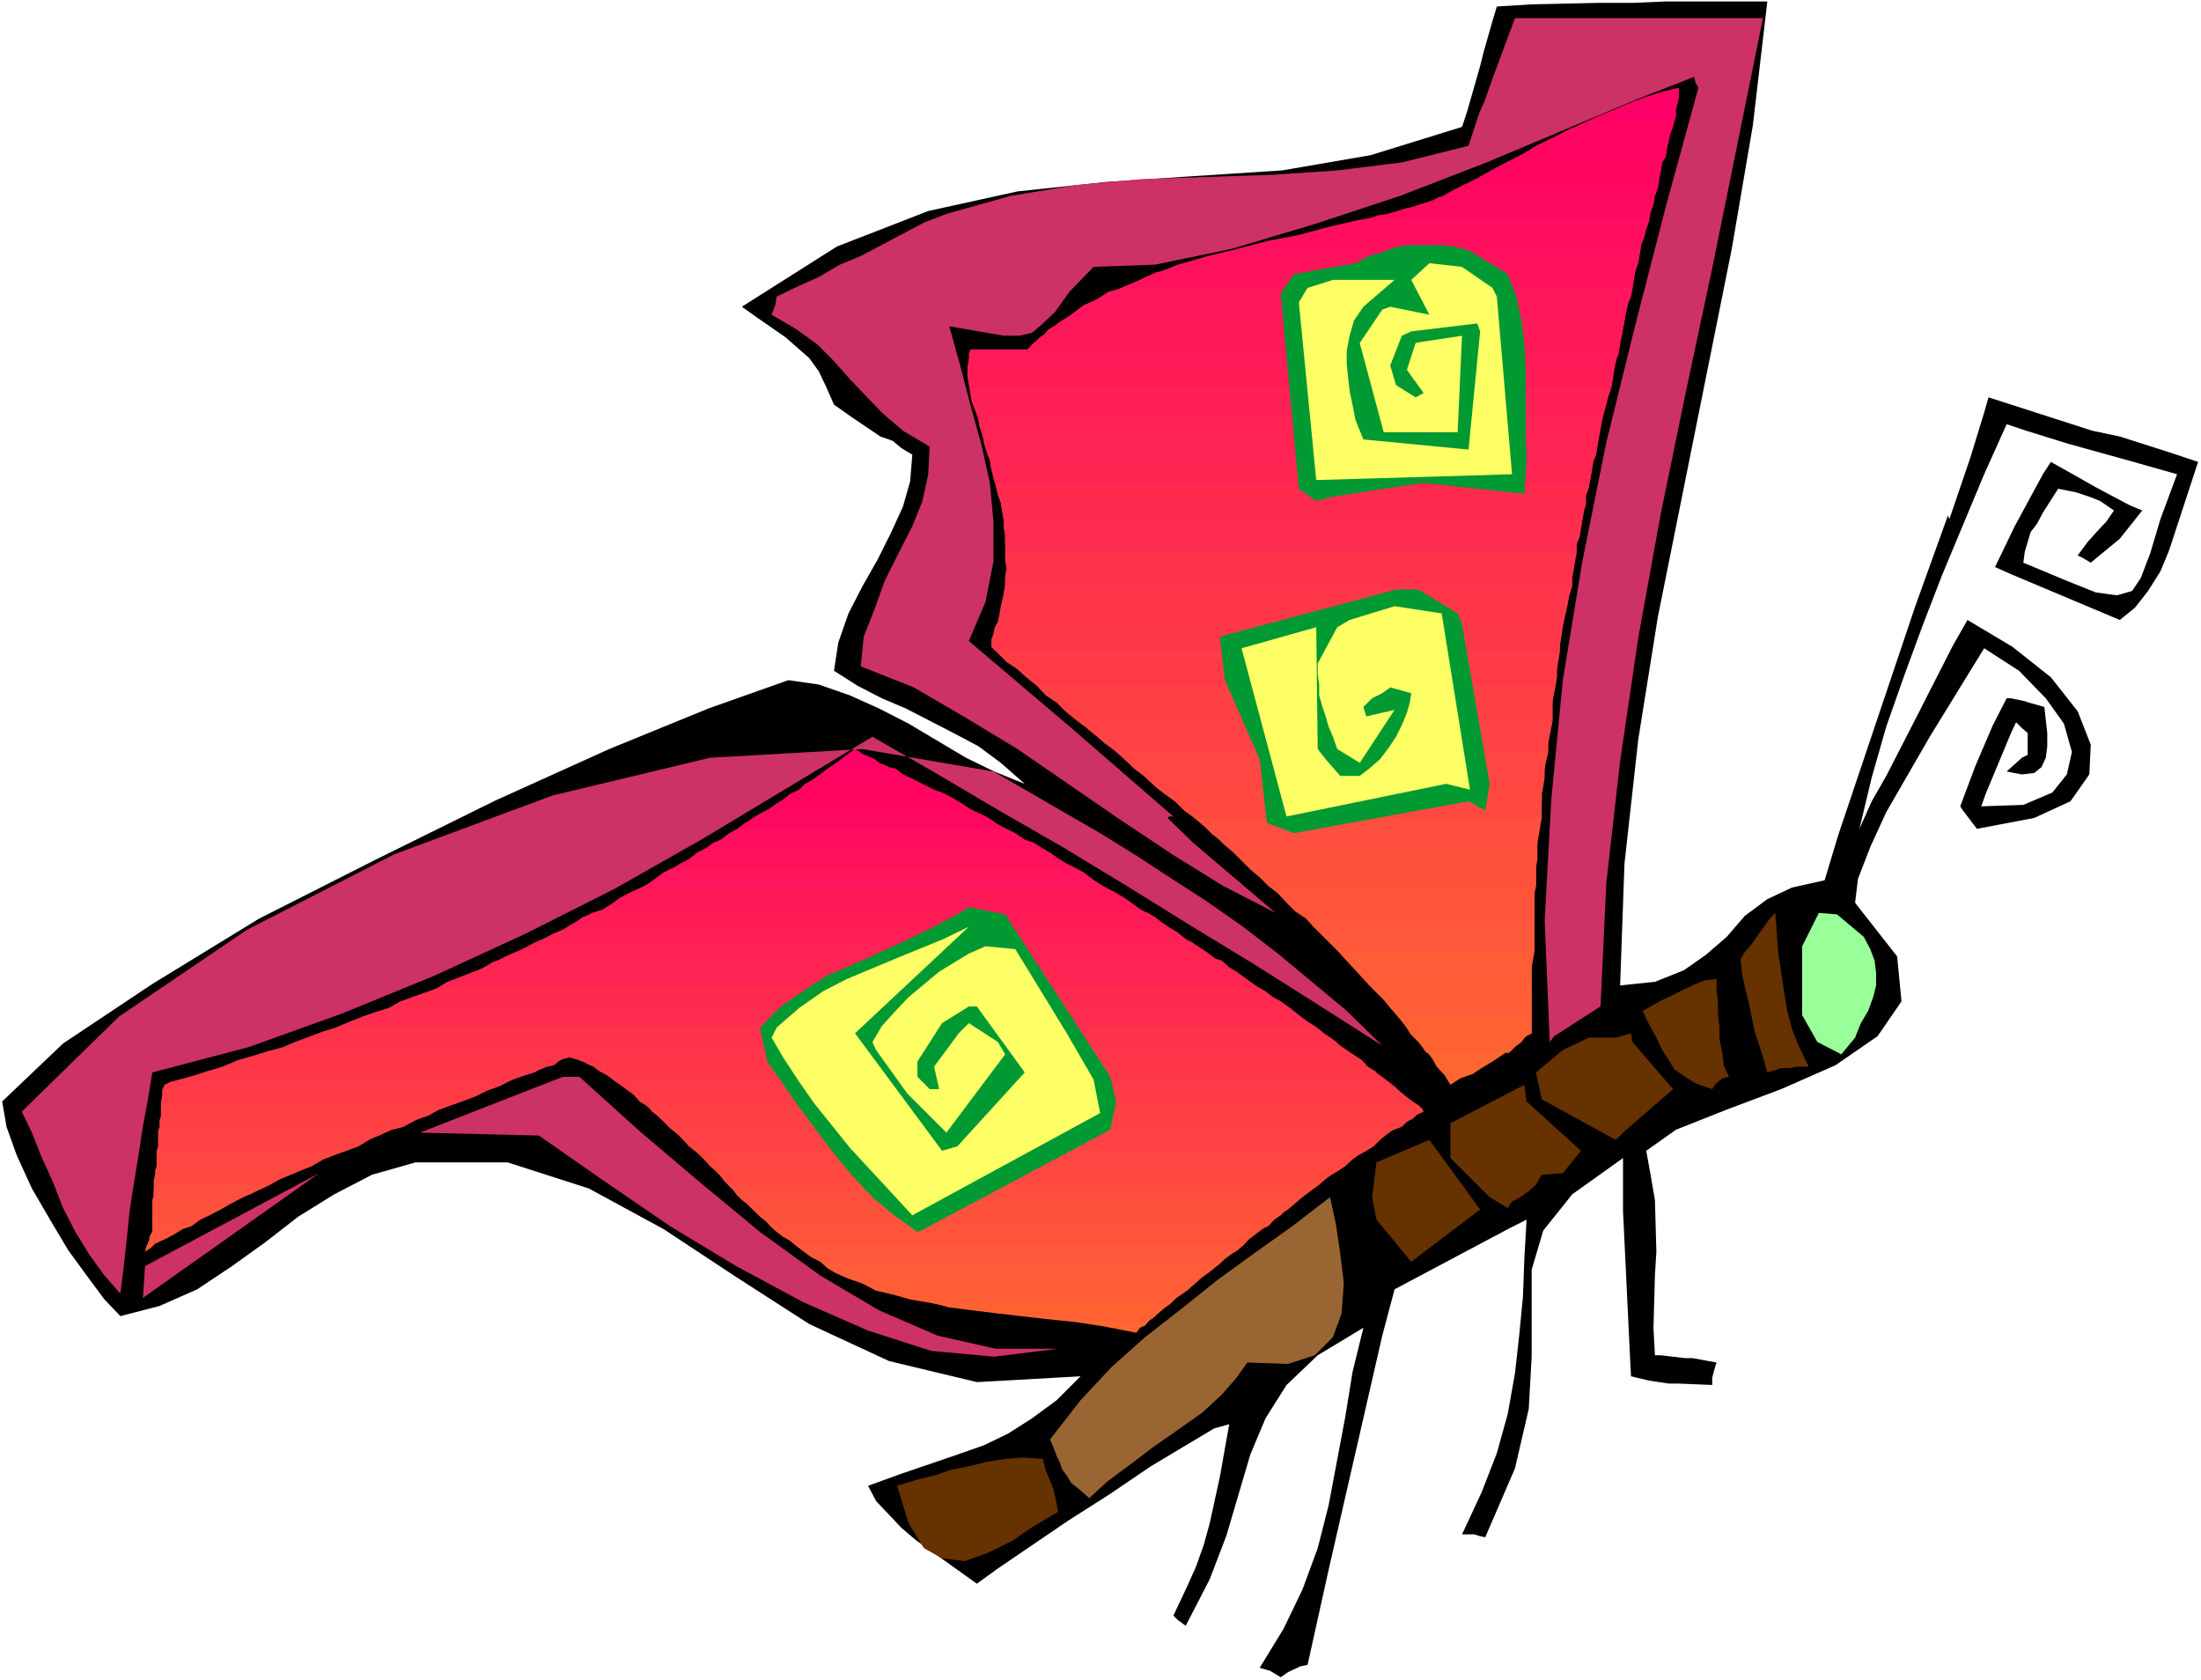 <?xml version="1.0" encoding="UTF-8" standalone="no"?>
<svg
   version="1.0"
   width="129.766mm"
   height="99.043mm"
   id="svg90"
   sodipodi:docname="Butterfly 31.wmf"
   xmlns:inkscape="http://www.inkscape.org/namespaces/inkscape"
   xmlns:sodipodi="http://sodipodi.sourceforge.net/DTD/sodipodi-0.dtd"
   xmlns="http://www.w3.org/2000/svg"
   xmlns:svg="http://www.w3.org/2000/svg">
  <rect width="100%" height="100%" fill="#333333" stroke="none"/>
  <sodipodi:namedview
     id="namedview90"
     pagecolor="#ffffff"
     bordercolor="#000000"
     borderopacity="0.25"
     inkscape:showpageshadow="2"
     inkscape:pageopacity="0.0"
     inkscape:pagecheckerboard="0"
     inkscape:deskcolor="#d1d1d1"
     inkscape:document-units="mm" />
  <defs
     id="defs1">
    <pattern
       id="WMFhbasepattern"
       patternUnits="userSpaceOnUse"
       width="6"
       height="6"
       x="0"
       y="0" />
  </defs>
  <path
     style="fill:#ffffff;fill-opacity:1;fill-rule:evenodd;stroke:none"
     d="M 0,374.337 H 490.455 V 0 H 0 Z"
     id="path1" />
  <path
     style="fill:#000000;fill-opacity:1;fill-rule:evenodd;stroke:none"
     d="m 0.485,245.411 13.574,-12.925 19.877,-13.248 23.755,-14.54 26.179,-13.248 26.502,-13.086 25.371,-11.471 22.139,-9.047 17.776,-6.301 6.787,0.969 6.949,2.423 6.464,2.908 6.626,3.393 12.766,7.593 6.302,3.07 6.787,2.747 -5.333,-4.685 -5.01,-3.716 -5.494,-2.908 -10.666,-5.493 -5.333,-2.262 -5.333,-2.747 -5.333,-3.393 0.97,-6.301 2.262,-6.462 3.07,-5.978 3.394,-5.978 2.909,-5.816 2.747,-5.978 1.616,-5.655 0.485,-5.978 -2.424,-1.454 -1.939,-1.616 -2.747,-0.969 -6.464,-4.362 -3.878,-2.747 -1.778,-4.039 -1.616,-3.393 -2.101,-2.908 -5.333,-4.685 -6.302,-4.362 -3.394,-2.423 21.17,-13.41 20.362,-7.916 19.877,-4.362 19.715,-2.1 19.392,-1.292 19.877,-1.292 19.715,-3.393 20.362,-6.301 1.131,-3.393 2.909,-10.178 0.808,-3.231 1.939,-6.786 0.97,-3.231 7.757,-0.485 14.706,-0.323 h 7.757 l 7.434,-0.323 h 22.624 l -3.232,27.627 -4.686,27.465 -16.483,82.073 -4.363,27.304 -3.07,27.627 -0.97,27.142 7.757,-0.808 6.464,-2.585 4.848,-3.393 4.686,-4.039 4.04,-4.685 5.01,-3.716 5.494,-2.585 7.272,-1.616 3.07,-10.178 17.13,-50.892 7.272,-20.195 0.323,0.808 4.686,-13.733 3.07,-10.017 0.97,-3.393 23.109,7.432 6.141,1.292 11.635,3.716 5.818,1.939 -6.464,19.71 -1.939,4.685 -2.747,4.362 -2.909,3.716 -3.394,2.747 -24.563,-10.34 -3.232,-1.454 4.363,-9.047 6.302,-11.632 1.778,-2.747 10.019,5.655 7.595,4.039 2.747,1.131 -5.01,6.301 -2.747,2.262 -3.717,3.07 -1.616,-0.969 -1.293,-0.646 2.262,-3.07 3.07,-3.393 0.97,-0.969 1.778,-2.585 -3.07,-2.1 -2.424,-0.969 -2.909,-0.969 -4.04,-0.808 -3.394,5.332 -1.293,2.423 -1.454,1.939 -1.293,4.362 -0.323,2.423 9.696,4.039 6.464,2.585 4.686,0.646 3.394,-0.969 1.939,-2.908 2.101,-5.493 2.262,-7.593 3.717,-10.017 -9.696,-2.747 -14.544,-4.039 -9.373,-2.908 -4.363,-1.454 -5.01,11.148 -9.373,22.457 -4.363,11.309 -4.04,10.986 -4.04,11.471 -3.232,11.309 -2.747,11.471 2.747,-6.139 3.232,-5.655 3.07,-5.978 2.909,-5.655 8.888,-17.449 3.232,-5.655 10.019,5.978 8.565,6.786 5.979,7.593 2.909,7.432 -0.323,6.624 -4.202,5.978 -8.08,3.716 -12.766,2.423 -3.07,-4.039 -0.646,-0.969 3.394,-9.047 3.878,-9.047 3.07,-5.978 h 0.97 l 3.07,0.646 0.97,0.323 3.394,0.969 0.646,5.816 v 2.908 l -0.323,2.585 -0.97,2.1 -1.616,1.292 -2.747,0.323 -3.394,-0.646 3.394,-3.07 1.293,-0.646 v -4.847 l -1.293,-1.131 -1.293,-1.292 -1.131,2.423 -5.656,13.571 -0.97,2.747 9.373,-0.323 6.464,-2.747 3.232,-4.039 1.131,-5.008 -1.778,-6.301 -4.04,-5.655 -5.979,-6.139 -7.757,-5.008 -12.12,19.71 -9.696,16.802 -3.555,7.755 -2.747,7.109 -0.646,5.332 9.373,11.956 0.97,10.017 -5.333,7.755 -9.373,6.462 -12.12,5.332 -12.443,4.685 -10.989,4.362 -6.626,4.685 0.97,5.332 0.97,5.655 0.323,11.471 -0.323,5.332 -0.323,11.632 0.323,6.139 h 1.293 l 5.494,0.646 h 1.616 l 5.333,0.969 -0.323,0.969 -0.646,2.423 v 1.616 l -7.757,-0.323 h -1.939 l -4.363,-0.646 -4.04,-0.969 -0.323,-6.462 -1.454,-30.373 v -11.794 l -11.312,8.078 -6.464,8.078 -2.586,8.724 v 9.371 10.017 l -0.646,11.632 -3.07,13.248 -6.626,15.348 -1.454,-0.323 -0.97,-0.323 h -2.747 l 4.363,-9.371 3.394,-8.724 2.424,-8.724 1.616,-9.047 0.97,-8.724 0.808,-8.401 0.323,-8.724 0.485,-8.401 -3.555,1.777 -25.856,13.733 -2.747,10.34 -11.958,52.184 -4.686,21.164 -1.616,0.323 -2.747,1.292 -1.616,1.131 -2.424,-1.454 -2.262,-0.646 5.333,-8.724 4.202,-8.724 3.394,-9.209 2.424,-9.532 3.717,-19.71 1.616,-10.017 2.424,-9.855 -10.181,6.139 -6.949,6.624 -4.686,7.432 -3.394,8.078 -5.333,18.095 -3.717,9.694 -5.333,10.34 -1.778,-1.292 -0.97,-0.969 2.747,-5.816 2.262,-5.008 1.778,-5.008 1.293,-4.685 2.262,-10.34 2.101,-11.794 -3.394,0.969 -14.059,8.401 -9.05,6.139 -9.373,5.978 -15.675,10.663 -4.686,3.393 -13.574,-9.694 -3.232,-2.747 -2.747,-2.908 -2.909,-3.07 -1.778,-3.393 7.11,-2.585 12.766,-4.362 5.979,-2.1 5.333,-2.585 5.333,-3.393 5.494,-4.039 5.333,-5.332 -23.109,1.292 -19.554,-4.685 -17.776,-8.24 -16.322,-10.501 -16.16,-10.663 -16.645,-9.047 -18.099,-5.816 H 92.597 l -9.696,2.747 -8.403,4.362 -8.08,5.008 -7.272,5.655 -7.434,5.332 -7.757,5.17 -8.403,3.716 -8.726,2.262 -3.555,-3.716 -3.717,-5.008 -4.363,-5.978 -4.04,-6.786 -4.04,-6.947 -3.394,-7.432 -2.262,-6.301 z"
     id="path2" />
  <path
     style="fill:#cc3265;fill-opacity:1;fill-rule:evenodd;stroke:none"
     d="M 4.848,247.673 26.502,226.508 l 28.603,-19.387 32.805,-16.802 35.229,-13.086 35.067,-8.401 33.936,-1.939 29.25,5.008 23.755,13.733 8.08,5.008 7.918,5.17 7.757,5.008 8.08,5.655 7.757,5.978 7.595,6.301 7.757,6.462 7.918,7.755 -14.706,-9.371 -14.059,-8.886 -14.059,-8.563 -14.059,-8.724 -14.382,-8.724 -14.059,-8.078 -14.221,-8.401 -14.059,-8.078 -19.069,11.471 -19.069,11.471 -19.392,10.986 -19.877,10.017 -20.362,9.371 -20.523,8.401 -20.685,7.432 -21.493,5.655 -0.97,5.978 -1.131,6.139 -0.97,6.301 -0.97,5.978 -0.97,6.139 -0.646,6.301 -0.646,5.978 -0.808,6.462 -3.555,-4.039 -3.394,-4.685 -3.07,-5.008 -2.747,-5.332 -2.262,-5.816 -2.586,-5.655 -2.101,-5.332 z"
     id="path3" />
  <path
     style="fill:#cc3265;fill-opacity:1;fill-rule:evenodd;stroke:none"
     d="M 32.32,282.085 71.104,261.406 31.835,289.194 Z"
     id="path4" />
  <path
     style="fill:#ff6632;fill-opacity:1;fill-rule:evenodd;stroke:none"
     d="m 260.822,290.163 -0.97,0.808 -0.97,0.969 -0.808,0.646 -0.97,0.969 -0.97,0.646 -0.97,1.131 -1.131,0.485 -0.808,1.131 -7.434,-1.454 -6.464,-0.969 -6.302,-0.646 -5.656,-0.646 -5.494,-0.646 -5.333,-0.646 -5.01,-0.646 -4.363,-1.131 z"
     id="path5" />
  <path
     style="fill:#ff6232;fill-opacity:1;fill-rule:evenodd;stroke:none"
     d="m 255.489,294.526 1.293,-0.969 1.293,-0.969 1.131,-0.969 1.616,-1.131 1.293,-1.292 1.131,-0.969 1.616,-0.969 1.293,-1.454 h -74.336 l 5.333,2.1 5.656,1.616 5.656,0.969 6.141,1.131 5.979,0.646 6.787,0.646 7.434,0.646 7.918,0.969 z"
     id="path6" />
  <path
     style="fill:#ff5e36;fill-opacity:1;fill-rule:evenodd;stroke:none"
     d="m 260.822,290.163 1.293,-0.969 1.454,-0.969 1.293,-0.969 1.293,-1.131 1.454,-1.292 1.293,-0.969 1.293,-0.969 1.616,-1.454 h -88.072 l 2.747,1.777 2.909,1.616 3.07,1.292 2.747,1.454 2.909,0.646 2.747,0.646 2.909,0.646 3.394,0.646 z"
     id="path7" />
  <path
     style="fill:#ff5c38;fill-opacity:1;fill-rule:evenodd;stroke:none"
     d="m 266.155,285.801 1.131,-0.969 1.293,-0.969 1.293,-0.969 1.778,-1.131 1.293,-1.292 1.293,-0.969 1.616,-0.969 1.454,-1.454 H 177.113 l 1.939,1.454 1.778,1.616 1.939,0.969 1.616,1.454 1.616,0.969 2.101,0.969 1.616,0.646 2.101,0.646 z"
     id="path8" />
  <path
     style="fill:#ff5c38;fill-opacity:1;fill-rule:evenodd;stroke:none"
     d="m 34.582,277.077 -0.97,0.969 -1.293,0.808 0.323,-0.808 0.323,-0.969 z"
     id="path9" />
  <path
     style="fill:#ff583a;fill-opacity:1;fill-rule:evenodd;stroke:none"
     d="m 33.936,272.715 v 0.808 0.969 l -0.646,0.969 v 0.969 l -0.646,1.131 -0.323,1.292 0.97,-0.969 1.293,-0.808 1.293,-0.646 1.454,-0.646 1.293,-0.969 0.97,-0.646 1.778,-0.646 1.293,-0.808 z"
     id="path10" />
  <path
     style="fill:#ff583a;fill-opacity:1;fill-rule:evenodd;stroke:none"
     d="m 271.811,281.439 1.131,-0.969 1.293,-0.969 1.293,-0.969 1.454,-0.969 1.293,-1.454 1.293,-0.969 1.778,-1.292 1.293,-1.131 H 171.296 l 1.778,1.454 1.293,1.292 1.616,0.969 1.778,1.454 1.293,0.969 1.293,0.969 1.778,0.646 1.616,0.969 z"
     id="path11" />
  <path
     style="fill:#ff533a;fill-opacity:1;fill-rule:evenodd;stroke:none"
     d="m 33.936,268.353 v 1.777 1.616 1.454 1.292 l -0.646,1.616 -0.323,0.969 h 1.616 l 2.101,-0.969 1.939,-0.969 2.101,-1.292 1.939,-0.646 1.939,-1.454 2.101,-0.969 2.424,-1.292 1.939,-1.131 z"
     id="path12" />
  <path
     style="fill:#ff533a;fill-opacity:1;fill-rule:evenodd;stroke:none"
     d="m 277.305,277.077 0.97,-0.969 1.293,-0.969 1.454,-1.292 1.616,-0.646 1.293,-1.454 1.454,-0.969 1.293,-1.292 1.616,-1.131 H 166.609 l 1.454,1.454 1.293,1.292 1.293,0.969 1.293,1.454 1.131,0.969 1.293,0.969 1.293,0.646 1.454,0.969 z"
     id="path13" />
  <path
     style="fill:#ff523c;fill-opacity:1;fill-rule:evenodd;stroke:none"
     d="m 34.582,263.991 -0.323,1.131 v 0.969 0.969 1.292 l -0.323,1.131 v 0.969 1.292 0.969 h 8.726 l 1.939,-0.969 2.101,-1.292 2.424,-0.969 1.939,-1.131 2.262,-1.292 2.424,-0.969 1.939,-0.969 2.424,-1.131 z"
     id="path14" />
  <path
     style="fill:#ff523c;fill-opacity:1;fill-rule:evenodd;stroke:none"
     d="m 282.638,272.715 1.293,-0.969 1.454,-1.292 1.616,-0.969 1.293,-1.131 1.454,-1.292 1.293,-0.969 1.293,-0.969 1.293,-1.131 H 162.246 l 1.131,1.131 0.97,1.292 1.293,0.969 1.293,1.292 1.131,1.131 1.293,0.969 0.97,0.969 0.97,0.969 z"
     id="path15" />
  <path
     style="fill:#ff4f40;fill-opacity:1;fill-rule:evenodd;stroke:none"
     d="m 34.906,259.79 -0.323,0.969 v 0.969 l -0.323,1.292 v 0.969 1.131 1.292 l -0.323,0.969 v 0.969 h 17.13 l 1.939,-0.969 2.424,-1.292 2.262,-0.969 2.424,-1.131 2.262,-1.292 2.424,-0.969 2.262,-0.969 2.424,-0.969 z"
     id="path16" />
  <path
     style="fill:#ff4f40;fill-opacity:1;fill-rule:evenodd;stroke:none"
     d="m 288.294,268.353 1.131,-0.969 1.616,-1.292 1.293,-0.969 1.616,-1.131 1.454,-1.292 1.293,-0.969 1.616,-0.969 1.454,-0.969 H 158.206 l 1.131,0.969 0.97,0.969 0.97,1.292 0.97,0.969 1.131,1.131 0.97,1.292 0.97,0.969 1.293,0.969 z"
     id="path17" />
  <path
     style="fill:#ff4940;fill-opacity:1;fill-rule:evenodd;stroke:none"
     d="m 35.552,255.428 -0.323,0.969 -0.323,0.969 v 1.292 1.131 0.969 l -0.323,0.969 v 0.969 1.292 h 25.533 l 2.262,-1.292 2.424,-0.969 2.262,-0.969 2.424,-0.969 2.262,-1.454 2.747,-0.969 2.262,-0.969 2.747,-0.969 z"
     id="path18" />
  <path
     style="fill:#ff4940;fill-opacity:1;fill-rule:evenodd;stroke:none"
     d="m 293.627,263.991 1.454,-1.292 1.616,-0.969 1.616,-0.969 1.454,-0.969 1.616,-1.454 1.293,-0.969 1.778,-0.969 1.293,-0.969 H 153.843 l 0.646,0.646 1.131,0.969 0.646,0.646 0.97,0.969 0.97,1.131 1.131,0.969 1.293,1.292 1.616,1.939 z"
     id="path19" />
  <path
     style="fill:#ff4642;fill-opacity:1;fill-rule:evenodd;stroke:none"
     d="m 35.552,251.066 -0.323,0.969 v 0.969 1.292 1.131 l -0.323,0.969 v 0.969 0.969 1.454 h 34.582 l 2.586,-1.454 2.424,-0.969 2.747,-0.969 2.586,-0.969 2.424,-1.454 2.586,-1.292 2.424,-0.969 2.586,-0.646 z"
     id="path20" />
  <path
     style="fill:#ff4642;fill-opacity:1;fill-rule:evenodd;stroke:none"
     d="m 299.768,259.79 1.293,-1.454 1.616,-0.969 1.778,-0.969 1.616,-0.969 1.454,-1.454 1.616,-1.292 1.293,-0.969 1.939,-0.646 H 148.995 l 1.616,1.292 1.616,1.616 1.293,1.454 2.101,1.616 1.293,1.292 1.293,1.454 z"
     id="path21" />
  <path
     style="fill:#ff4245;fill-opacity:1;fill-rule:evenodd;stroke:none"
     d="m 36.198,246.219 -0.323,1.454 v 0.969 1.292 1.131 l -0.323,0.969 v 0.969 0.969 1.454 h 43.955 l 2.424,-1.454 2.586,-0.969 2.747,-1.292 2.586,-0.646 2.747,-1.454 2.747,-1.292 2.262,-0.969 2.586,-1.131 z"
     id="path22" />
  <path
     style="fill:#ff4245;fill-opacity:1;fill-rule:evenodd;stroke:none"
     d="m 316.089,246.219 0.808,0.808 0.323,0.646 -1.454,0.646 -1.293,0.969 -1.616,0.969 -1.454,1.131 -1.616,0.646 -1.454,0.969 -1.293,0.969 -1.293,1.454 H 153.843 l -1.293,-1.454 -0.97,-0.969 -1.454,-0.969 -1.131,-0.969 -1.131,-1.131 -1.293,-1.292 -1.293,-0.969 -1.131,-1.454 z"
     id="path23" />
  <path
     style="fill:#ff4045;fill-opacity:1;fill-rule:evenodd;stroke:none"
     d="m 36.683,242.018 -0.485,0.969 v 0.969 l -0.323,1.454 v 0.808 1.131 1.292 l -0.323,0.969 v 1.454 h 54.298 l 2.424,-1.454 3.07,-0.969 2.262,-1.292 3.07,-1.131 2.262,-0.808 3.07,-1.454 2.262,-0.969 2.747,-0.969 z"
     id="path24" />
  <path
     style="fill:#ff4045;fill-opacity:1;fill-rule:evenodd;stroke:none"
     d="m 310.756,242.018 1.293,1.292 2.101,1.616 1.293,0.969 1.778,1.777 -1.454,0.646 -0.97,0.969 -1.293,0.646 -1.131,1.131 H 148.995 l -1.131,-1.454 -1.293,-0.969 -1.293,-1.292 -1.454,-1.131 -1.293,-0.808 -0.97,-1.454 -1.454,-0.969 -0.97,-0.969 z"
     id="path25" />
  <path
     style="fill:#ff3c46;fill-opacity:1;fill-rule:evenodd;stroke:none"
     d="m 36.198,246.219 v -0.808 -1.454 -1.292 l 0.485,-0.969 1.293,-0.646 1.939,-0.485 1.454,-0.323 1.939,-0.323 1.293,-0.646 1.778,-0.646 1.616,-0.323 1.616,-0.646 h 72.397 l -2.586,0.969 -2.747,0.969 -2.586,0.969 -2.747,1.454 -2.747,0.969 -2.586,1.292 -3.07,1.131 -2.747,0.808 z"
     id="path26" />
  <path
     style="fill:#ff3c46;fill-opacity:1;fill-rule:evenodd;stroke:none"
     d="m 316.089,246.219 -1.616,-0.808 -1.293,-1.131 -1.454,-1.292 -1.616,-0.969 -1.293,-1.454 -1.293,-0.969 -1.778,-0.969 -1.293,-0.969 H 132.189 l 1.293,0.969 1.778,0.969 1.293,0.969 1.616,1.131 1.293,0.969 1.778,1.292 1.293,1.454 1.616,0.808 z"
     id="path27" />
  <path
     style="fill:#ff3849;fill-opacity:1;fill-rule:evenodd;stroke:none"
     d="m 36.683,242.018 v -0.323 l 3.232,-1.131 3.394,-0.969 3.07,-0.969 3.232,-0.969 3.394,-1.454 3.394,-0.969 3.07,-0.969 3.717,-0.969 H 298.96 l 1.454,0.969 1.616,0.969 1.454,0.969 1.293,1.454 1.616,0.969 1.293,1.292 1.778,1.131 1.293,0.969 H 139.137 l -1.616,-0.969 -1.293,-1.131 -1.778,-0.969 -1.293,-0.969 -1.616,-0.969 -1.778,-0.485 -1.616,-0.646 -1.293,-0.323 -2.101,0.646 -1.939,0.808 -2.101,0.969 -1.616,0.969 -2.101,0.646 -1.939,0.646 -1.939,0.808 -2.101,0.969 z"
     id="path28" />
  <path
     style="fill:#ff3649;fill-opacity:1;fill-rule:evenodd;stroke:none"
     d="m 75.467,228.932 -3.394,1.292 -2.909,0.969 -3.394,0.969 -3.394,1.454 -3.232,0.969 -3.07,0.969 -3.394,0.969 -3.07,1.131 h 72.397 l 1.454,-0.323 0.97,-0.808 0.97,-0.646 1.454,-0.323 0.97,0.323 1.616,0.323 1.293,0.808 1.454,0.646 h 172.265 l -1.454,-1.454 -1.293,-0.969 -1.616,-1.292 -1.454,-0.969 -1.293,-1.131 -1.293,-0.969 -1.778,-0.969 -0.97,-0.969 z"
     id="path29" />
  <path
     style="fill:#ff324b;fill-opacity:1;fill-rule:evenodd;stroke:none"
     d="m 87.264,224.57 -3.394,0.969 -3.07,0.969 -2.909,1.131 -3.07,1.292 -3.07,0.969 -2.586,0.969 -3.394,1.292 -2.586,1.131 H 298.96 l -1.616,-1.454 -1.616,-0.969 -1.454,-1.292 -1.293,-0.969 -1.616,-0.969 -1.454,-1.131 -1.293,-0.969 -1.616,-0.969 z"
     id="path30" />
  <path
     style="fill:#ff2d4f;fill-opacity:1;fill-rule:evenodd;stroke:none"
     d="m 97.606,220.208 -2.586,0.969 -3.07,0.969 -2.747,0.969 -2.586,1.454 -3.07,0.969 -2.747,0.969 -2.586,1.454 -2.747,0.969 H 293.304 l -1.939,-1.292 -1.616,-1.131 -1.454,-1.292 -1.293,-0.969 -1.616,-1.131 -1.778,-0.969 -1.616,-0.969 -1.293,-0.969 z"
     id="path31" />
  <path
     style="fill:#ff2b4f;fill-opacity:1;fill-rule:evenodd;stroke:none"
     d="m 107.302,215.845 -2.586,0.969 -2.424,0.969 -2.586,0.969 -2.424,1.454 -2.586,0.969 -2.747,0.969 -2.424,1.454 -2.262,0.969 H 287.001 l -1.616,-1.454 -1.778,-0.969 -1.616,-1.292 -1.778,-0.969 -1.616,-1.131 -1.293,-0.969 -2.101,-0.969 -1.293,-0.969 z"
     id="path32" />
  <path
     style="fill:#ff2552;fill-opacity:1;fill-rule:evenodd;stroke:none"
     d="m 116.675,211.483 -2.262,0.969 -2.424,1.131 -2.262,0.808 -2.424,1.454 -2.262,0.969 -2.747,0.969 -2.424,1.454 -2.262,0.969 h 183.093 l -2.101,-1.454 -1.293,-0.969 -1.778,-1.292 -1.616,-0.969 -1.616,-1.454 -1.454,-0.485 -1.616,-1.131 -1.293,-0.969 z"
     id="path33" />
  <path
     style="fill:#ff2353;fill-opacity:1;fill-rule:evenodd;stroke:none"
     d="m 125.401,207.121 -2.262,0.969 -2.101,1.131 -2.262,0.969 -2.424,1.292 -2.262,0.969 -2.424,1.131 -1.939,1.131 -2.424,1.131 h 166.609 l -1.616,-1.454 -1.778,-0.808 -1.616,-1.454 -1.616,-0.969 -1.778,-1.292 -1.616,-0.646 -1.778,-1.131 -1.293,-0.969 z"
     id="path34" />
  <path
     style="fill:#ff2056;fill-opacity:1;fill-rule:evenodd;stroke:none"
     d="m 134.128,202.759 -1.939,0.646 -2.424,0.969 -1.939,1.454 -2.101,1.292 -2.262,0.969 -2.424,1.131 -2.262,0.969 -2.101,1.292 H 267.933 l -2.101,-1.292 -1.616,-0.969 -1.778,-1.454 -1.616,-0.969 -1.939,-1.292 -1.454,-1.131 -1.616,-0.969 -1.778,-0.646 z"
     id="path35" />
  <path
     style="fill:#ff1c56;fill-opacity:1;fill-rule:evenodd;stroke:none"
     d="m 142.208,198.074 -2.101,0.969 -1.939,0.969 -1.939,1.454 -2.101,1.292 -2.262,0.646 -2.101,1.292 -2.262,1.131 -2.101,1.292 h 135.421 l -1.939,-1.292 -1.778,-1.454 -1.616,-0.969 -1.616,-0.969 -1.778,-1.292 -1.616,-1.131 -2.101,-0.969 -1.293,-0.969 z"
     id="path36" />
  <path
     style="fill:#ff1858;fill-opacity:1;fill-rule:evenodd;stroke:none"
     d="m 150.126,193.712 -2.262,0.969 -1.616,1.131 -2.101,1.292 -1.939,0.969 -2.101,0.969 -1.939,1.292 -1.939,1.131 -2.101,1.292 h 119.907 l -1.616,-1.292 -1.939,-1.454 -2.101,-1.292 -1.616,-0.646 -1.939,-1.292 -1.778,-0.969 -1.616,-1.131 -2.101,-0.969 z"
     id="path37" />
  <path
     style="fill:#ff165c;fill-opacity:1;fill-rule:evenodd;stroke:none"
     d="m 157.237,189.026 -1.939,0.969 -1.778,1.454 -1.939,0.969 -1.616,0.969 -2.101,0.969 -1.939,1.454 -1.778,1.292 -1.939,0.969 h 104.878 l -1.939,-0.969 -1.778,-1.292 -1.939,-1.454 -1.778,-0.969 -1.939,-0.969 -1.616,-0.969 -2.101,-1.454 -1.616,-0.969 z"
     id="path38" />
  <path
     style="fill:#ff125c;fill-opacity:1;fill-rule:evenodd;stroke:none"
     d="m 164.347,184.664 -1.778,0.969 -1.939,1.454 -1.616,0.969 -1.778,0.969 -1.616,0.969 -2.101,1.454 -1.616,0.969 -1.778,1.292 h 89.203 l -1.939,-1.292 -1.616,-0.969 -2.101,-1.454 -1.939,-0.969 -1.778,-0.969 -1.939,-0.969 -2.101,-1.454 -1.939,-0.969 z"
     id="path39" />
  <path
     style="fill:#ff0f5e;fill-opacity:1;fill-rule:evenodd;stroke:none"
     d="m 171.296,180.302 -1.939,0.969 -1.616,0.969 -1.778,1.454 -1.616,0.969 -1.778,0.969 -1.939,1.454 -1.616,0.646 -1.778,1.292 h 75.144 l -2.101,-1.292 -1.939,-0.646 -2.101,-1.454 -1.939,-0.969 -1.939,-0.969 -2.101,-1.454 -1.939,-0.969 -2.101,-0.969 z"
     id="path40" />
  <path
     style="fill:#ff0960;fill-opacity:1;fill-rule:evenodd;stroke:none"
     d="m 178.083,175.94 -1.778,0.969 -1.616,1.131 -1.616,1.292 -1.778,0.969 -1.616,0.969 -1.616,0.969 -2.101,1.131 -1.616,1.292 h 59.63 l -2.101,-1.292 -1.616,-1.131 -1.939,-0.969 -2.101,-0.969 -1.939,-1.292 -2.101,-1.292 -2.262,-1.131 -1.778,-0.646 z"
     id="path41" />
  <path
     style="fill:#ff0760;fill-opacity:1;fill-rule:evenodd;stroke:none"
     d="m 184.385,171.255 -1.616,1.292 -1.616,1.131 -1.778,1.292 -1.293,0.969 -2.101,0.969 -1.293,1.131 -1.616,0.969 -1.778,1.292 h 44.925 l -1.939,-1.292 -2.424,-0.969 -1.939,-1.131 -2.101,-0.969 -2.262,-0.969 -1.939,-1.292 -2.424,-1.131 -1.616,-1.292 z"
     id="path42" />
  <path
     style="fill:#ff0562;fill-opacity:1;fill-rule:evenodd;stroke:none"
     d="m 178.083,175.94 1.293,-1.292 1.778,-0.969 1.616,-1.131 1.293,-0.969 1.778,-0.969 1.616,-1.454 1.293,-0.969 1.778,-1.292 1.939,1.292 2.424,0.969 1.939,1.454 2.424,0.969 1.939,0.969 2.424,1.131 1.939,0.969 2.586,1.292 z"
     id="path43" />
  <path
     style="fill:#ff0066;fill-opacity:1;fill-rule:evenodd;stroke:none"
     d="m 184.385,171.255 1.454,-0.969 1.616,-1.131 1.293,-0.969 1.778,-1.292 0.97,0.646 0.97,0.646 0.97,0.323 1.454,0.646 0.646,0.808 1.293,0.323 1.293,0.646 1.454,0.323 z"
     id="path44" />
  <path
     style="fill:#cc3265;fill-opacity:1;fill-rule:evenodd;stroke:none"
     d="m 93.566,252.358 31.835,-12.44 h 3.717 l 13.413,12.117 13.736,11.632 13.09,10.825 13.413,9.694 13.09,7.755 13.09,5.655 12.928,2.908 h 13.898 l -14.221,1.777 -14.059,-1.292 -14.059,-4.524 -14.382,-6.301 -15.029,-8.078 -14.706,-8.886 -14.867,-10.178 -14.382,-10.017 z"
     id="path45" />
  <path
     style="fill:#009932;fill-opacity:1;fill-rule:evenodd;stroke:none"
     d="m 169.357,228.932 4.686,-4.685 5.333,-3.716 5.333,-3.393 5.818,-2.423 5.656,-2.585 5.656,-2.585 5.656,-2.747 5.818,-3.07 2.586,-1.616 8.08,1.616 23.432,36.19 1.293,5.493 -1.293,6.301 -41.531,22.134 -1.454,0.646 -5.171,-3.716 -4.848,-4.039 -4.686,-5.008 -3.878,-4.685 -4.04,-5.332 -3.717,-5.008 -3.717,-5.332 -3.394,-4.847 z"
     id="path46" />
  <path
     style="fill:#cc3265;fill-opacity:1;fill-rule:evenodd;stroke:none"
     d="m 173.073,66.078 4.686,-2.262 4.686,-2.1 4.686,-2.747 4.686,-1.939 14.059,-7.432 5.01,-1.939 14.382,-4.039 14.706,-2.423 14.544,-1.292 29.088,-0.969 14.382,-0.969 14.382,-1.777 14.867,-3.716 2.262,-6.947 1.454,-3.393 1.293,-3.716 5.333,-14.379 h 55.267 l -11.312,55.739 -5.818,27.304 -5.656,27.465 -5.01,27.627 -4.04,27.465 -3.07,27.142 -1.293,27.465 -10.342,6.624 -0.97,1.292 -1.131,-26.981 1.454,-26.819 2.586,-26.819 4.363,-26.496 5.333,-26.496 6.464,-26.173 6.787,-26.334 7.272,-26.496 -0.646,-1.131 -0.323,-1.292 -12.766,5.008 -33.451,14.056 -19.23,7.432 -19.069,6.301 -18.422,5.493 -17.13,3.554 -13.736,0.485 -5.333,5.493 -3.232,4.524 -3.07,2.908 -2.101,1.777 -2.909,0.646 h -3.394 l -12.12,-2.1 2.424,8.724 2.262,8.724 2.424,8.724 1.939,8.724 0.808,8.724 v 8.724 l -1.778,9.047 -3.717,8.724 22.462,19.064 23.109,20.034 h -0.97 l -0.323,0.323 5.656,5.493 18.422,15.671 -11.635,-5.978 -11.474,-7.109 -11.635,-7.755 -22.786,-15.671 -11.474,-6.947 -11.635,-6.786 -11.797,-4.685 0.646,-6.624 2.424,-6.139 2.262,-6.301 3.07,-6.139 3.07,-5.978 2.262,-5.655 1.293,-5.978 0.323,-6.139 -5.979,-3.554 -4.686,-4.039 -7.11,-7.432 -3.555,-4.039 -3.717,-3.716 -4.686,-3.393 -5.494,-3.231 0.808,-2.1 z"
     id="path47" />
  <path
     style="fill:#ffff66;fill-opacity:1;fill-rule:evenodd;stroke:none"
     d="m 173.073,228.932 5.01,-4.362 5.333,-3.716 5.333,-2.747 10.827,-4.524 10.666,-4.362 5.656,-2.747 -25.371,23.749 19.392,26.173 3.394,-0.969 15.029,-16.479 -10.666,-14.702 h -1.778 l -5.979,3.716 -5.494,8.563 v 3.393 l 2.747,2.747 h 2.101 l -1.131,-5.008 5.494,-7.432 2.262,-2.262 6.464,4.201 1.616,2.747 -13.09,17.449 -8.726,-8.724 -6.949,-9.694 -0.808,-1.777 2.101,-3.554 3.07,-3.393 2.909,-3.07 6.787,-5.655 6.626,-4.039 3.717,-1.616 6.626,0.646 11.474,18.741 5.979,10.34 1.454,7.432 -41.854,22.78 -13.898,-15.025 -7.918,-9.855 -3.394,-4.847 -3.394,-5.17 -2.747,-4.685 z"
     id="path48" />
  <path
     style="fill:#663200;fill-opacity:1;fill-rule:evenodd;stroke:none"
     d="m 199.899,331.038 4.202,-1.292 4.04,-0.969 3.717,-1.292 4.04,-0.808 4.04,-0.969 4.04,-0.646 4.04,-0.323 4.363,0.323 0.323,1.292 0.323,1.292 0.646,1.454 0.646,1.616 0.485,1.292 0.323,1.454 0.323,1.616 0.323,1.777 -5.494,3.231 -5.01,3.393 -5.333,2.585 -5.01,1.777 -5.01,-0.646 -4.04,-2.262 -3.394,-5.493 z"
     id="path49" />
  <path
     style="fill:#ff6632;fill-opacity:1;fill-rule:evenodd;stroke:none"
     d="m 341.299,226.832 v 1.454 1.939 l -2.262,1.292 -2.101,2.1 -1.939,1.292 -2.424,1.616 -2.424,1.454 -1.939,1.292 -2.747,0.969 -2.262,1.454 -1.293,-2.1 -1.778,-1.939 -0.97,-1.777 -1.293,-1.616 -1.778,-2.1 -1.616,-1.616 -1.293,-1.939 -1.454,-1.777 z"
     id="path50" />
  <path
     style="fill:#ff6232;fill-opacity:1;fill-rule:evenodd;stroke:none"
     d="m 341.299,219.561 v 1.292 1.292 1.454 1.292 1.292 1.454 1.292 1.292 l -1.293,0.646 -0.97,1.292 -1.454,1.131 -1.293,1.292 h -18.422 l -1.778,-2.423 -1.616,-1.616 -1.293,-1.939 -1.454,-2.1 -1.939,-1.939 -1.454,-1.777 -1.616,-1.616 -1.616,-1.616 z"
     id="path51" />
  <path
     style="fill:#ff5e36;fill-opacity:1;fill-rule:evenodd;stroke:none"
     d="m 341.299,226.832 v -1.939 -2.1 -1.616 -1.939 -1.777 -1.939 l 0.323,-1.777 0.323,-1.616 h -43.309 l 1.454,1.616 1.616,1.777 2.101,1.939 1.616,1.777 1.616,1.939 1.778,1.616 1.293,2.1 1.616,1.939 z"
     id="path52" />
  <path
     style="fill:#ff5c38;fill-opacity:1;fill-rule:evenodd;stroke:none"
     d="m 341.299,219.561 v -1.777 -1.939 -2.1 l 0.323,-1.616 v -1.939 -1.777 -1.616 l 0.323,-2.1 h -50.904 l 1.616,1.777 1.616,1.616 2.101,2.1 1.939,1.939 1.454,1.616 1.939,2.1 1.778,1.939 1.616,1.777 z"
     id="path53" />
  <path
     style="fill:#ff583a;fill-opacity:1;fill-rule:evenodd;stroke:none"
     d="m 341.945,212.129 v -1.939 -2.1 -1.616 -2.1 -1.616 -1.939 -2.1 l 0.323,-1.616 h -58.984 l 1.778,1.616 1.939,2.1 2.101,1.939 1.939,1.616 1.616,2.1 1.939,1.616 2.101,2.1 1.939,1.939 z"
     id="path54" />
  <path
     style="fill:#ff533a;fill-opacity:1;fill-rule:evenodd;stroke:none"
     d="m 341.945,204.698 v -1.616 -1.939 -2.1 l 0.323,-1.616 v -1.939 -1.777 -1.616 -2.1 h -67.387 l 2.101,2.1 1.616,1.616 2.101,1.777 1.939,1.939 2.101,1.616 1.939,2.1 1.939,1.939 2.424,1.616 z"
     id="path55" />
  <path
     style="fill:#ff523c;fill-opacity:1;fill-rule:evenodd;stroke:none"
     d="m 342.268,197.104 v -2.1 -1.616 l 0.323,-1.939 v -1.777 -1.939 l 0.323,-1.777 0.323,-1.939 0.323,-1.777 H 266.155 l 2.101,1.777 1.939,1.939 2.424,1.777 1.939,1.939 2.424,1.777 1.939,1.939 2.101,1.616 2.262,2.1 z"
     id="path56" />
  <path
     style="fill:#ff4f40;fill-opacity:1;fill-rule:evenodd;stroke:none"
     d="m 342.268,189.996 0.323,-1.939 v -1.777 l 0.323,-1.939 0.323,-1.777 v -1.939 l 0.323,-2.1 v -1.616 l 0.323,-1.616 h -86.456 l 2.101,1.616 2.262,1.616 2.101,2.1 2.262,1.616 2.101,1.777 2.262,1.939 2.101,2.1 2.262,1.939 z"
     id="path57" />
  <path
     style="fill:#ff4940;fill-opacity:1;fill-rule:evenodd;stroke:none"
     d="m 343.561,182.241 v -1.939 -1.777 -1.939 l 0.323,-1.616 v -2.1 l 0.323,-1.616 v -2.1 l 0.323,-1.616 h -95.829 l 2.101,1.616 1.939,2.1 2.101,1.616 2.262,2.1 2.101,1.616 2.586,1.939 2.101,1.777 2.262,1.939 z"
     id="path58" />
  <path
     style="fill:#ff4642;fill-opacity:1;fill-rule:evenodd;stroke:none"
     d="m 343.884,175.294 0.323,-2.1 v -1.939 l 0.323,-1.616 0.485,-2.1 v -1.939 l 0.323,-1.777 0.323,-1.616 0.323,-1.616 H 239.976 l 1.778,1.292 2.262,1.777 2.101,1.939 2.262,1.616 2.101,1.939 2.262,2.1 2.424,1.616 2.262,2.423 z"
     id="path59" />
  <path
     style="fill:#ff4245;fill-opacity:1;fill-rule:evenodd;stroke:none"
     d="m 344.531,167.539 v -1.939 l 0.485,-1.777 0.323,-1.939 0.323,-1.616 v -2.1 l 0.323,-1.939 0.323,-1.777 0.323,-1.616 H 231.411 l 1.616,1.616 2.424,1.777 1.939,1.939 2.262,2.1 2.101,1.616 2.262,1.939 2.424,1.777 2.262,1.939 z"
     id="path60" />
  <path
     style="fill:#ff4045;fill-opacity:1;fill-rule:evenodd;stroke:none"
     d="m 345.985,160.592 v -2.1 -1.939 -1.616 l 0.323,-2.1 0.323,-1.939 0.323,-1.777 v -1.616 l 0.323,-1.939 H 222.361 l 1.939,1.939 2.424,1.616 1.939,1.777 2.424,1.939 1.939,2.1 2.424,1.616 1.939,1.939 2.586,2.1 z"
     id="path61" />
  <path
     style="fill:#ff3c46;fill-opacity:1;fill-rule:evenodd;stroke:none"
     d="m 346.632,152.837 0.323,-1.939 v -1.777 l 0.323,-1.939 0.323,-2.1 v -1.616 l 0.323,-1.939 v -1.777 l 0.323,-1.616 H 223.008 l -1.131,1.292 -0.323,1.292 -0.646,1.777 v 1.616 l 0.97,0.969 1.454,0.808 1.293,0.969 1.293,1.292 1.454,0.969 1.293,0.969 1.293,1.454 1.454,1.292 z"
     id="path62" />
  <path
     style="fill:#ff3849;fill-opacity:1;fill-rule:evenodd;stroke:none"
     d="m 347.278,145.566 0.323,-1.777 0.323,-1.939 0.323,-2.1 0.323,-1.616 0.485,-2.1 0.323,-1.616 0.323,-1.777 0.646,-1.939 H 223.977 l -0.323,1.616 -0.323,1.454 -0.323,1.292 -0.323,1.939 -0.323,1.454 -0.808,1.616 -0.162,2.1 -0.485,1.939 0.646,0.646 0.808,0.808 z"
     id="path63" />
  <path
     style="fill:#ff3649;fill-opacity:1;fill-rule:evenodd;stroke:none"
     d="m 348.248,138.135 0.323,-2.1 0.485,-1.939 0.323,-1.777 0.323,-1.939 0.323,-1.616 0.323,-2.1 0.323,-1.616 0.646,-2.1 H 223.977 v 2.1 l 0.323,1.616 -0.323,2.1 v 1.616 l -0.323,1.939 v 1.777 l -0.323,1.939 -0.323,2.1 z"
     id="path64" />
  <path
     style="fill:#ff324b;fill-opacity:1;fill-rule:evenodd;stroke:none"
     d="m 350.348,130.703 v -1.939 l 0.323,-1.777 0.323,-1.939 0.323,-1.777 v -1.939 l 0.646,-1.616 0.323,-1.777 0.323,-1.939 H 223.654 v 1.292 l 0.323,1.939 v 1.777 l 0.323,1.939 v 1.777 1.939 l -0.323,2.1 v 1.939 z"
     id="path65" />
  <path
     style="fill:#ff2d4f;fill-opacity:1;fill-rule:evenodd;stroke:none"
     d="m 351.318,122.948 v -1.616 l 0.323,-2.1 0.323,-1.939 0.323,-1.616 0.323,-1.939 0.323,-1.777 0.485,-1.616 0.646,-2.1 H 221.877 l 0.485,2.1 0.646,1.616 0.323,1.777 0.323,1.939 v 1.616 l 0.323,1.939 v 2.1 1.616 z"
     id="path66" />
  <path
     style="fill:#ff2b4f;fill-opacity:1;fill-rule:evenodd;stroke:none"
     d="m 352.611,116.001 0.323,-1.939 0.485,-1.777 v -1.939 l 0.646,-1.777 0.323,-1.939 0.323,-1.616 0.323,-2.1 0.646,-1.616 H 220.261 l 0.323,1.292 0.323,1.939 0.646,1.777 0.323,1.616 0.485,2.1 0.646,1.939 0.323,2.1 0.323,1.939 z"
     id="path67" />
  <path
     style="fill:#ff2552;fill-opacity:1;fill-rule:evenodd;stroke:none"
     d="m 354.065,108.246 0.323,-1.616 0.323,-2.1 0.323,-1.939 0.646,-1.616 0.323,-2.1 0.323,-1.616 0.323,-1.777 0.323,-1.939 H 217.998 l 0.323,1.616 0.646,1.777 0.323,1.939 0.646,2.1 0.646,1.616 0.323,1.939 0.485,2.1 0.485,1.616 z"
     id="path68" />
  <path
     style="fill:#ff2353;fill-opacity:1;fill-rule:evenodd;stroke:none"
     d="m 355.681,101.299 0.323,-2.1 0.323,-1.939 0.323,-1.777 0.323,-1.616 0.485,-1.939 0.485,-1.777 0.485,-1.939 0.646,-1.777 H 216.221 v 1.454 l 0.646,1.616 0.485,1.616 0.646,2.1 0.323,1.939 0.646,2.1 0.646,1.939 0.646,2.1 z"
     id="path69" />
  <path
     style="fill:#ff2056;fill-opacity:1;fill-rule:evenodd;stroke:none"
     d="m 356.974,93.544 0.485,-1.939 0.323,-1.777 0.162,-1.939 0.808,-1.777 0.323,-1.939 0.323,-2.1 0.646,-1.616 0.646,-1.616 H 216.221 l -0.323,1.292 -0.323,1.616 v 2.1 l 0.323,1.939 0.323,1.777 0.323,1.939 0.808,2.1 0.646,1.939 z"
     id="path70" />
  <path
     style="fill:#ff1c56;fill-opacity:1;fill-rule:evenodd;stroke:none"
     d="m 216.221,77.872 h 1.778 1.616 1.293 2.101 1.293 1.616 1.454 1.616 l 0.97,-1.131 1.131,-0.969 0.646,-0.646 0.97,-0.646 0.97,-1.131 1.131,-0.646 0.97,-0.646 0.97,-0.323 h 125.24 l -0.323,1.616 -0.323,1.777 -0.646,1.939 -0.323,2.1 -0.323,1.616 -0.323,1.616 -0.323,2.1 -0.323,1.939 H 216.221 l -0.323,-1.292 v -1.292 -1.131 -0.969 -1.292 -0.646 -0.969 z"
     id="path71" />
  <path
     style="fill:#ff1858;fill-opacity:1;fill-rule:evenodd;stroke:none"
     d="m 216.221,77.872 h 1.778 1.616 1.293 2.101 1.293 1.616 1.454 1.616 l 2.424,-2.1 2.262,-1.939 2.424,-2.1 2.586,-1.616 2.747,-2.1 2.909,-1.292 2.747,-1.777 3.394,-0.808 h 113.281 l -0.323,1.616 -0.646,1.616 -0.485,2.1 -0.323,1.616 -0.323,1.939 -0.323,1.777 -0.323,1.939 -0.323,2.1 H 216.221 v -0.323 z"
     id="path72" />
  <path
     style="fill:#ff165c;fill-opacity:1;fill-rule:evenodd;stroke:none"
     d="m 272.296,56.708 -5.01,1.292 -4.848,1.454 -5.01,1.292 -4.202,1.939 -4.525,1.939 -4.363,2.1 -4.04,2.262 -3.555,2.747 h 125.24 l 0.323,-1.939 0.485,-2.1 0.646,-1.616 0.323,-1.616 0.323,-2.1 0.323,-1.939 0.646,-1.777 0.323,-1.939 z"
     id="path73" />
  <path
     style="fill:#ff125c;fill-opacity:1;fill-rule:evenodd;stroke:none"
     d="m 303,48.953 -6.949,1.616 -6.626,1.777 -6.787,1.292 -6.787,1.777 -6.626,1.616 -6.787,1.939 -5.979,2.423 -5.979,2.747 h 113.281 l 0.323,-2.1 0.323,-1.939 0.646,-1.777 0.323,-1.939 0.323,-1.777 0.323,-1.939 0.808,-1.616 0.323,-2.1 z"
     id="path74" />
  <path
     style="fill:#ff0f5e;fill-opacity:1;fill-rule:evenodd;stroke:none"
     d="m 272.296,56.708 5.979,-1.777 5.656,-1.292 5.979,-1.292 6.141,-1.292 5.979,-1.777 5.979,-1.292 5.818,-1.616 5.656,-1.777 0.97,-0.646 1.778,-0.323 1.616,-0.646 1.616,-0.969 h 43.955 l -0.646,1.616 -0.323,1.939 -0.646,1.777 -0.323,1.939 -0.646,1.777 -0.485,1.939 -0.646,1.616 -0.323,2.1 z"
     id="path75" />
  <path
     style="fill:#ff0960;fill-opacity:1;fill-rule:evenodd;stroke:none"
     d="m 303,48.953 2.101,-0.323 1.939,-0.646 2.424,-0.323 1.939,-0.646 2.101,-0.646 1.939,-0.323 2.101,-0.808 1.939,-0.646 2.101,-0.969 2.262,-1.292 2.262,-1.131 2.747,-1.292 2.424,-1.292 2.586,-1.454 2.424,-1.292 3.07,-0.969 h 31.835 l -0.808,1.292 -0.323,1.777 -0.646,1.939 -0.323,1.777 -0.646,1.939 -0.323,1.616 -0.646,2.1 -0.323,1.616 z"
     id="path76" />
  <path
     style="fill:#ff0760;fill-opacity:1;fill-rule:evenodd;stroke:none"
     d="m 354.065,27.142 -4.04,1.454 -3.717,1.939 -3.717,1.777 -3.232,1.939 -3.717,1.939 -3.394,1.777 -3.394,1.939 -3.394,2.1 h 43.955 l 0.323,-2.1 0.323,-1.616 0.323,-2.1 0.808,-1.616 0.323,-2.1 0.323,-1.616 0.646,-1.939 0.646,-1.777 z"
     id="path77" />
  <path
     style="fill:#ff0562;fill-opacity:1;fill-rule:evenodd;stroke:none"
     d="m 339.36,34.897 4.202,-2.585 4.363,-2.423 4.686,-2.423 4.363,-1.939 4.686,-1.939 4.363,-1.777 4.04,-1.292 4.04,-0.969 v 1.292 0.969 l -0.323,1.292 -0.646,1.777 -0.323,1.616 v 1.777 l -0.646,1.616 -0.323,1.616 -0.323,1.292 -0.323,2.1 z"
     id="path78" />
  <path
     style="fill:#ff0066;fill-opacity:1;fill-rule:evenodd;stroke:none"
     d="m 354.065,27.142 2.262,-1.292 2.747,-0.969 2.586,-1.292 2.747,-1.131 2.747,-0.646 2.262,-0.969 2.424,-0.646 2.262,-0.646 v 1.292 0.969 l -0.323,1.292 -0.323,1.454 v 1.292 l -0.323,1.292 z"
     id="path79" />
  <path
     style="fill:#996532;fill-opacity:1;fill-rule:evenodd;stroke:none"
     d="m 233.997,320.698 6.787,-8.724 6.949,-7.432 7.434,-6.624 8.08,-6.301 8.08,-6.462 8.242,-5.978 8.403,-5.978 8.403,-6.462 1.293,5.978 0.97,6.462 0.808,6.624 -0.485,6.786 -1.939,5.332 -4.04,4.039 -5.979,1.939 -9.05,-0.323 -2.424,3.393 -3.232,3.716 -4.363,4.039 -5.494,3.877 -5.333,3.716 -5.333,4.039 -5.01,3.716 -4.04,3.716 -2.424,-2.1 -1.616,-1.292 -0.97,-1.616 -0.97,-1.292 -0.646,-1.777 -0.646,-1.292 -0.646,-1.777 z"
     id="path80" />
  <path
     style="fill:#009932;fill-opacity:1;fill-rule:evenodd;stroke:none"
     d="m 271.811,141.85 39.269,-10.501 h 5.01 l 8.726,5.332 0.97,2.423 6.141,35.543 -0.97,5.978 -3.717,-2.1 -38.946,7.109 -5.979,-2.262 -1.616,-14.217 -7.757,-17.61 z"
     id="path81" />
  <path
     style="fill:#ffff66;fill-opacity:1;fill-rule:evenodd;stroke:none"
     d="m 276.659,144.435 16.645,-4.685 0.323,27.142 1.778,2.262 3.232,3.716 h 4.363 l 2.101,-1.616 2.424,-2.1 1.939,-2.585 1.616,-2.423 1.293,-2.585 1.131,-2.747 0.646,-2.262 0.323,-2.1 -4.686,-1.292 -1.778,1.292 -2.262,1.131 -1.939,1.939 0.646,2.1 6.302,-1.454 -7.757,11.794 -5.01,-3.07 -0.97,-2.747 -0.97,-2.262 -0.646,-2.262 -0.808,-2.423 -0.646,-2.262 v -2.423 l -0.323,-2.423 v -2.262 l 4.363,-8.078 2.747,-1.616 10.019,-3.07 10.504,1.616 6.302,39.259 -5.333,-1.292 -35.552,7.27 z"
     id="path82" />
  <path
     style="fill:#009932;fill-opacity:1;fill-rule:evenodd;stroke:none"
     d="m 285.385,65.432 2.909,-4.362 13.736,-2.423 3.07,-1.616 3.232,-0.969 3.07,-1.131 3.07,-0.323 h 3.07 2.909 l 3.394,0.323 3.394,0.808 8.726,5.332 1.939,5.008 1.131,5.332 0.646,5.008 0.323,5.332 v 5.008 5.17 5.332 l 0.162,5.008 -0.485,7.755 -22.462,-2.423 -8.888,1.292 -11.312,1.777 -3.717,0.969 -3.878,-2.747 z"
     id="path83" />
  <path
     style="fill:#ffff66;fill-opacity:1;fill-rule:evenodd;stroke:none"
     d="m 289.425,67.371 1.939,-3.231 5.656,-1.777 h 5.01 8.726 l -6.949,5.978 -2.101,3.07 -0.97,3.393 -0.646,3.393 v 2.908 l 0.323,3.07 0.323,2.908 0.646,3.07 0.646,3.393 1.778,4.362 23.432,2.262 2.586,-26.334 -0.646,-1.777 -14.706,1.777 -2.101,0.969 -2.586,6.624 1.293,4.362 4.363,2.747 1.778,-0.969 -3.717,-5.17 1.939,-5.978 1.778,-0.323 8.565,-1.292 -0.97,21.488 h -16.483 l -5.333,-19.872 5.01,-7.432 1.778,-0.646 8.726,1.777 -4.04,-7.755 4.04,-3.716 7.272,0.808 6.787,4.685 0.97,1.939 3.394,39.582 -43.632,1.292 z"
     id="path84" />
  <path
     style="fill:#663200;fill-opacity:1;fill-rule:evenodd;stroke:none"
     d="m 306.716,258.982 11.797,-5.008 11.312,15.51 -15.352,11.632 -7.757,-9.371 -0.97,-5.008 z"
     id="path85" />
  <path
     style="fill:#663200;fill-opacity:1;fill-rule:evenodd;stroke:none"
     d="m 323.2,250.258 16.483,-8.563 0.485,3.716 12.12,10.986 -4.04,5.008 -4.686,0.323 -0.646,0.969 -0.646,1.292 -0.97,0.808 -0.646,0.646 -0.97,0.646 -1.454,0.969 -1.293,0.646 -0.97,1.454 -4.04,-2.423 -8.726,-8.724 z"
     id="path86" />
  <path
     style="fill:#663200;fill-opacity:1;fill-rule:evenodd;stroke:none"
     d="m 342.268,238.949 5.979,-5.008 5.818,-2.747 h 5.979 l 3.394,-0.969 0.323,1.939 9.05,10.501 -11.15,9.694 -1.616,1.616 -16.483,-9.047 z"
     id="path87" />
  <path
     style="fill:#663200;fill-opacity:1;fill-rule:evenodd;stroke:none"
     d="m 366.024,225.216 1.778,-0.969 1.939,-1.131 2.101,-0.969 1.939,-0.969 1.939,-0.969 2.101,-0.969 1.939,-0.808 2.747,-0.323 v 2.423 l 0.323,3.07 v 2.262 l 0.323,3.07 v 2.585 l 0.646,3.07 0.323,2.747 1.131,2.585 -1.454,0.323 -0.97,0.808 -0.646,0.646 -0.646,0.969 -3.717,-1.292 -2.262,-1.454 -2.424,-1.616 -1.293,-2.1 -1.454,-2.262 -1.293,-2.747 -1.616,-2.908 z"
     id="path88" />
  <path
     style="fill:#663200;fill-opacity:1;fill-rule:evenodd;stroke:none"
     d="m 387.84,213.745 0.97,-1.616 1.131,-1.292 0.97,-1.292 0.97,-1.454 0.97,-1.292 0.646,-0.969 1.131,-1.454 0.97,-0.969 0.323,4.362 0.323,4.362 0.646,4.362 0.646,4.362 0.646,4.039 1.131,4.362 1.616,4.039 2.101,4.362 h -1.778 -0.97 l -1.293,0.323 h -0.808 -1.293 l -0.97,0.323 -0.97,0.323 -1.131,0.323 -0.97,-3.393 -0.97,-3.07 -0.97,-2.908 -0.646,-3.393 -0.646,-3.07 -0.808,-3.231 -0.646,-3.07 z"
     id="path89" />
  <path
     style="fill:#99ff99;fill-opacity:1;fill-rule:evenodd;stroke:none"
     d="m 401.576,210.837 3.717,-7.432 4.04,0.323 5.979,5.008 1.454,2.747 0.97,2.585 0.323,2.747 v 2.747 l -0.646,2.585 -1.131,3.07 -1.616,2.747 -1.293,3.231 -3.07,3.716 -5.333,-2.747 -3.394,-5.978 z"
     id="path90" />
</svg>
